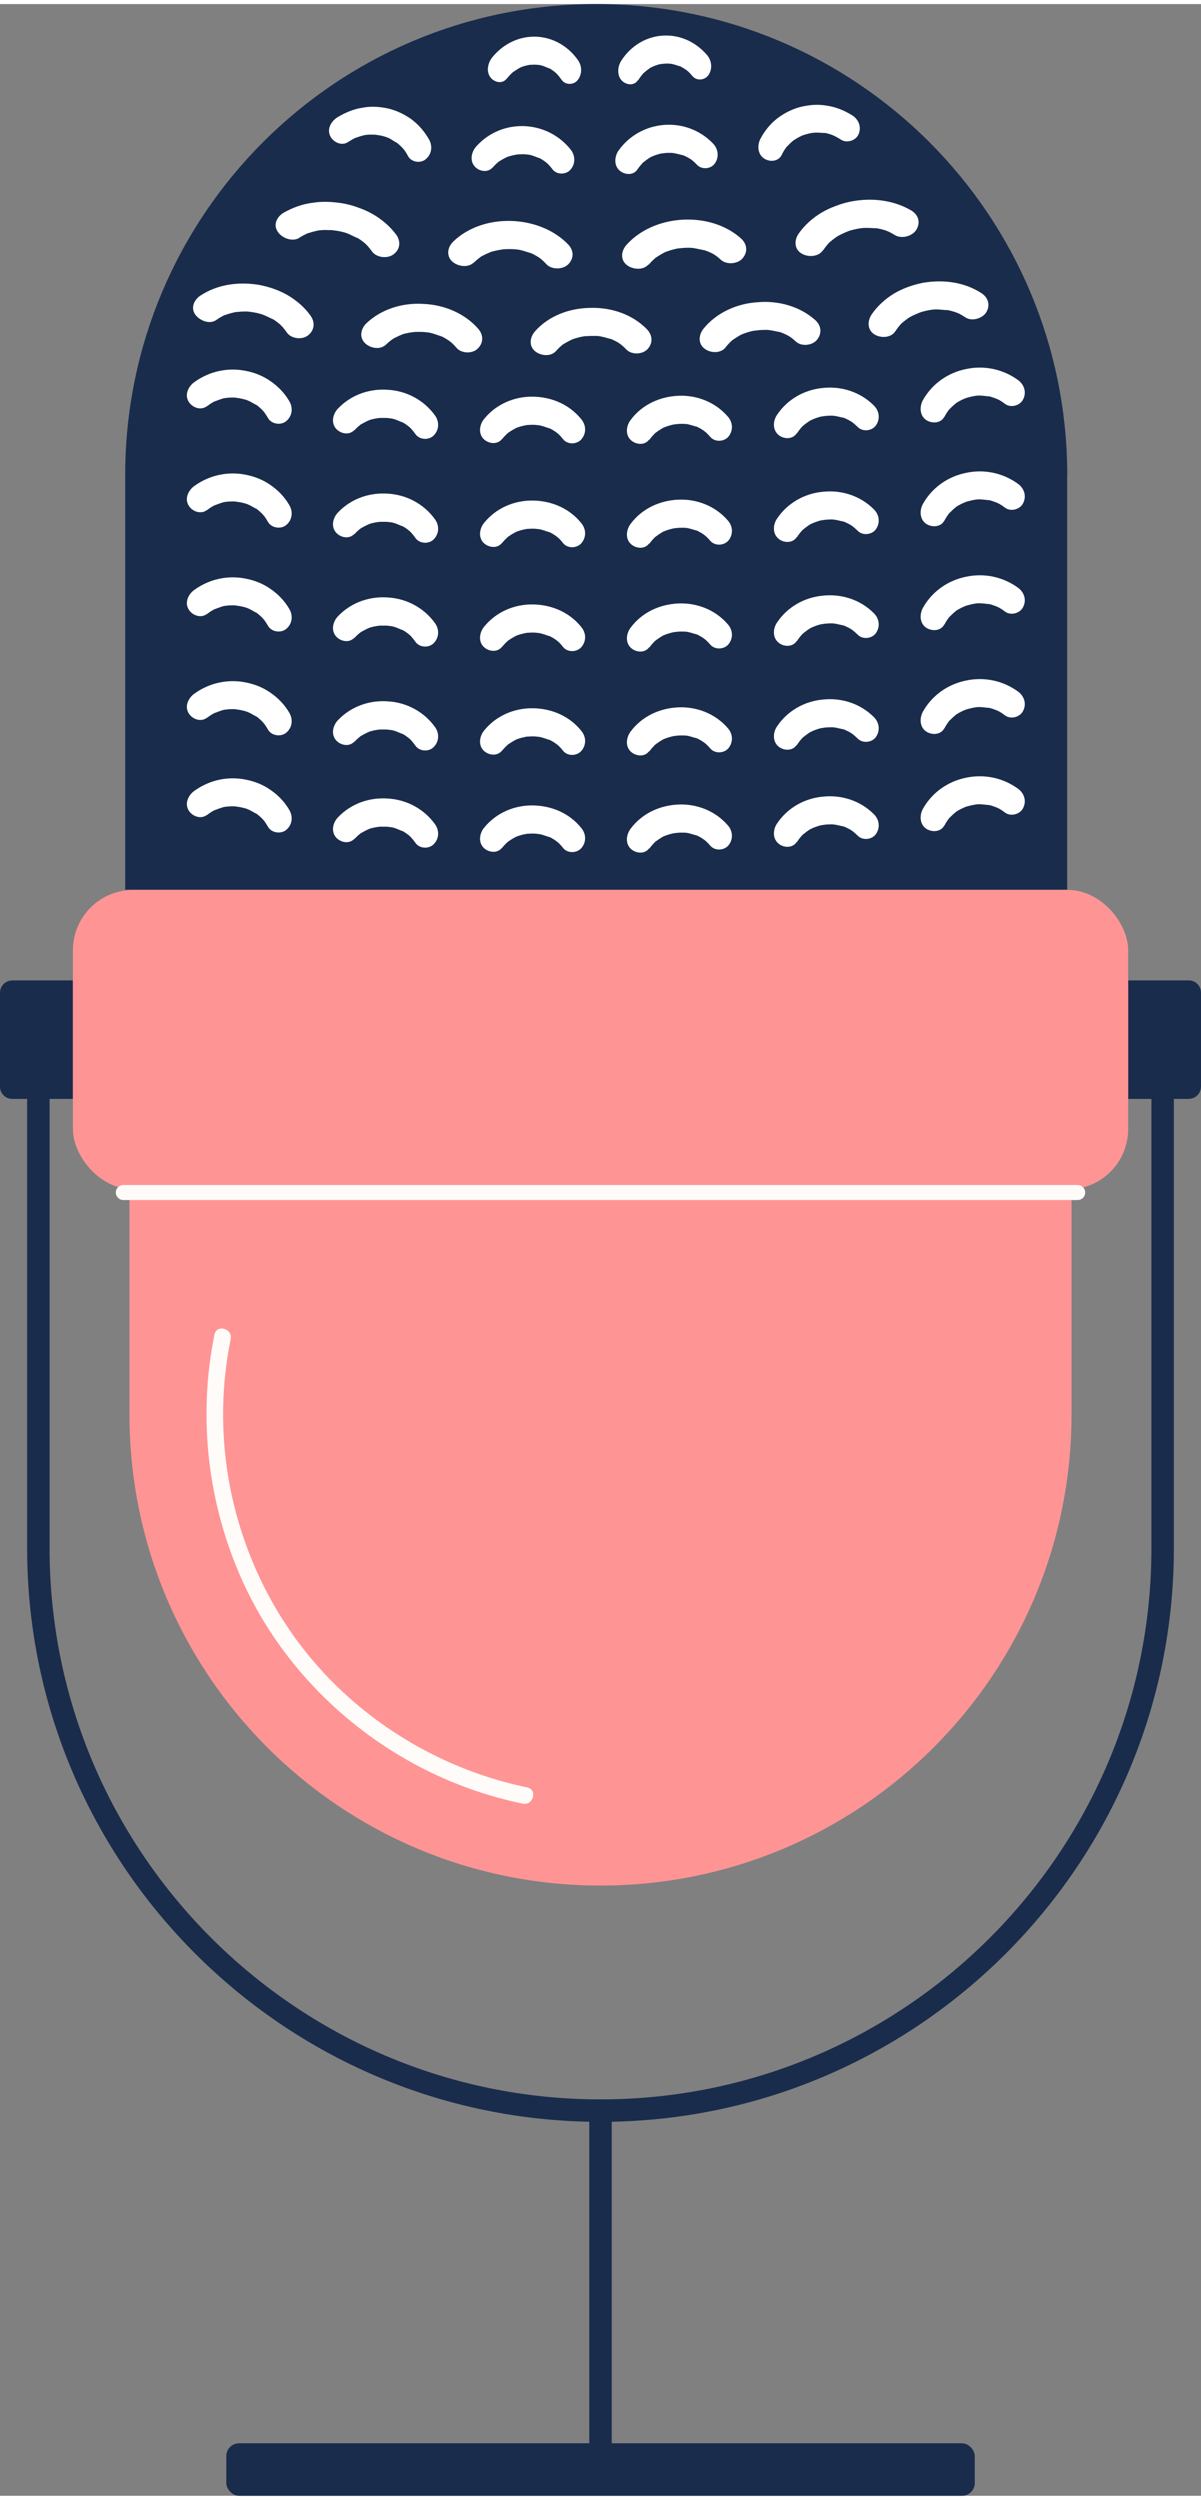 <?xml version="1.0" encoding="UTF-8"?><svg xmlns="http://www.w3.org/2000/svg" id="Layer_168de4061a731e" data-name="Layer 1" viewBox="0 0 148.7 308.45" aria-hidden="true" width="148px" height="308px">
  <rect x="0" y="0" width="148.7" height="308.45" fill="#808080" stroke="none"/>
  <defs><linearGradient class="cerosgradient" data-cerosgradient="true" id="CerosGradient_id9ed0a1a90" gradientUnits="userSpaceOnUse" x1="50%" y1="100%" x2="50%" y2="0%"><stop offset="0%" stop-color="#d1d1d1"/><stop offset="100%" stop-color="#d1d1d1"/></linearGradient><linearGradient/>
    <style>
      .cls-1-68de4061a731e{
        fill: #1a2c4c;
      }

      .cls-2-68de4061a731e{
        fill: #fffbf9;
      }

      .cls-3-68de4061a731e{
        fill: #fff;
      }

      .cls-4-68de4061a731e{
        fill: #ff9495;
      }
    </style>
  </defs>
  <rect class="cls-1-68de4061a731e" x="28.02" y="301.95" width="92.67" height="6.5" rx="1.58" ry="1.58"/>
  <path class="cls-1-68de4061a731e" d="M1.51,120.86h7.51v14.67H1.51c-.84,0-1.51-.68-1.51-1.51v-11.64c0-.84.68-1.51,1.51-1.51Z"/>
  <path class="cls-1-68de4061a731e" d="M141.18,120.86h7.51v14.67h-7.51c-.84,0-1.51-.68-1.51-1.51v-11.64c0-.84.68-1.51,1.51-1.51Z" transform="translate(288.37 256.39) rotate(180)"/>
  <path class="cls-1-68de4061a731e" d="M132.13,58.32v51.31H15.5v-51.31C15.5,26.11,41.6,0,73.82,0c16.1,0,30.69,6.53,41.24,17.08,10.55,10.55,17.08,25.14,17.08,41.24Z"/>
  <path class="cls-4-68de4061a731e" d="M132.67,147.12v27.47c0,32.2-26.11,58.32-58.32,58.32s-58.32-26.11-58.32-58.32v-27.47h116.63Z"/>
  <path class="cls-1-68de4061a731e" d="M74.35,262.16c-39.14,0-70.99-31.85-70.99-70.99v-57.18c0-.77.62-1.39,1.39-1.39s1.39.62,1.39,1.39v57.18c0,37.61,30.6,68.21,68.21,68.21s68.21-30.6,68.21-68.21v-56.92c0-.77.62-1.39,1.39-1.39s1.39.62,1.39,1.39v56.92c0,39.14-31.85,70.99-70.99,70.99Z"/>
  <rect class="cls-4-68de4061a731e" x="9.03" y="109.66" width="130.65" height="37.07" rx="7.46" ry="7.46"/>
  <path class="cls-2-68de4061a731e" d="M133.43,148.05H15.27c-.51,0-.93-.41-.93-.93s.41-.93.93-.93h118.16c.51,0,.93.41.93.93s-.41.93-.93.93Z"/>
  <path class="cls-1-68de4061a731e" d="M74.35,305.2c-.77,0-1.39-.2-1.39-.44v-44.94c0-.24.62-.44,1.39-.44s1.39.2,1.39.44v44.94c0,.24-.62.44-1.39.44Z"/>
  <g>
    <g>
      <path class="cls-3-68de4061a731e" d="M25.61,100.4c.19-.15.39-.28.59-.41l.28-.16c.26-.16-.17.05.01-.01.42-.15.82-.32,1.25-.43-.21.05-.17.03.01,0l.31-.04c.23-.03.46-.04.68-.04h.31c.31,0-.19-.03,0,0,.22.04.45.06.68.1.2.05.41.09.6.14.01,0,.4.11.15.04-.24-.06.1.04.15.06.41.16.76.41,1.16.6.17.08-.23-.19.01,0l.29.24c.16.14.31.28.46.44.06.06.28.38.06.06l.16.21c.15.21.29.44.42.66.44.76,1.62.92,2.27.35.73-.63.84-1.61.37-2.43-.6-1.04-1.41-1.86-2.34-2.5-.92-.65-1.97-1.06-3.05-1.27-2.16-.44-4.47,0-6.41,1.41-.7.52-1.18,1.5-.7,2.35.42.76,1.51,1.19,2.27.62Z"/>
      <path class="cls-3-68de4061a731e" d="M43.86,103.38c.16-.17.33-.34.51-.5l.25-.2c.24-.2-.15.08.01-.02.39-.22.76-.42,1.17-.59-.19.08-.17.05.01,0l.3-.08c.22-.05.44-.1.67-.13l.31-.03c.31-.04-.2-.01,0,0,.23.01.45,0,.68,0,.21.01.41.03.62.06.01,0,.41.06.16.02-.24-.04.1.03.15.04.42.11.8.32,1.21.46.18.06-.24-.16.01,0l.31.2c.17.12.34.24.5.38.07.06.32.35.06.05l.17.19c.17.19.33.4.48.61.51.73,1.68.78,2.28.14.67-.7.68-1.69.14-2.45-1.39-1.94-3.57-3.05-5.81-3.18-2.23-.17-4.54.57-6.21,2.33-.6.63-.88,1.68-.27,2.44.53.65,1.63.91,2.28.23Z"/>
      <path class="cls-3-68de4061a731e" d="M62.14,104.48c.15-.19.31-.36.48-.53l.23-.22c.22-.22-.15.09.01-.02.37-.25.73-.48,1.12-.67-.19.09-.16.06.01,0l.29-.1c.22-.07.44-.13.66-.17l.3-.06c.31-.06-.2,0,0,0,.23,0,.45-.03.68-.03.21,0,.41.01.62.04.01,0,.41.04.16.01-.25-.03.1.02.15.03.43.09.82.26,1.24.38.18.05-.25-.14.01,0l.33.18c.18.11.35.22.52.35.07.05.34.32.07.05l.19.17c.18.18.35.37.51.58.55.69,1.71.66,2.27,0,.62-.73.59-1.72,0-2.45-1.5-1.89-3.75-2.79-6.01-2.82-2.25-.03-4.52.88-6.04,2.76-.56.68-.74,1.76-.09,2.45.57.6,1.68.79,2.28.06Z"/>
      <path class="cls-3-68de4061a731e" d="M80.4,104.54c.14-.19.29-.38.45-.55l.22-.23c.21-.23-.14.1.01-.02.36-.27.71-.51,1.09-.72-.18.1-.16.07.01,0l.29-.11c.21-.08.43-.14.65-.2l.3-.07c.3-.08-.2.01,0,0,.23-.02.45-.06.68-.07.21,0,.41-.01.62,0,.01,0,.41.02.16,0-.25-.01.1.02.15.02.43.07.83.23,1.25.33.18.05-.26-.13.01,0l.33.17c.18.1.36.21.53.33.07.05.35.31.07.04l.19.17c.19.17.37.36.54.56.58.67,1.74.6,2.27-.08.59-.76.51-1.75-.11-2.45-1.58-1.82-3.87-2.67-6.13-2.57-2.25.1-4.48,1.07-5.92,3.02-.52.71-.66,1.79.03,2.45.6.58,1.72.72,2.27-.04Z"/>
      <path class="cls-3-68de4061a731e" d="M98.66,103.75c.13-.2.27-.39.42-.58l.21-.24c.2-.24-.14.11,0-.02.34-.29.68-.55,1.05-.78-.18.11-.16.08.01,0l.28-.13c.21-.09.42-.17.64-.24l.3-.09c.3-.09-.2.02,0,0,.23-.03.45-.08.67-.1.21-.02.41-.02.62-.03.01,0,.41,0,.16,0-.25,0,.1,0,.16.01.44.04.84.18,1.27.25.19.03-.27-.12.01,0l.34.15c.19.09.37.18.55.29.07.04.37.29.07.04l.2.15c.2.16.39.34.58.52.62.63,1.79.49,2.27-.23.54-.81.39-1.78-.28-2.44-1.7-1.7-4.03-2.4-6.26-2.17-2.24.19-4.4,1.34-5.73,3.34-.49.73-.57,1.81.16,2.45.63.56,1.76.62,2.27-.16Z"/>
      <path class="cls-3-68de4061a731e" d="M116.91,101.72c.11-.21.24-.42.37-.62l.19-.26c.18-.26-.13.12,0-.02.32-.32.63-.61.98-.89-.17.13-.15.09.01,0l.27-.16c.2-.11.4-.21.61-.3l.29-.12c.29-.12-.19.04,0,0l.66-.17c.2-.04.41-.08.61-.11.01,0,.41-.05.16-.02-.25.03.1,0,.16,0,.44,0,.86.08,1.3.11.19.01-.28-.09.01,0l.36.11c.2.07.4.14.59.22.08.03.41.23.08.03l.22.12c.22.13.44.28.65.44.71.54,1.88.23,2.26-.58.43-.88.11-1.82-.65-2.37-1.93-1.4-4.26-1.82-6.42-1.36-2.17.43-4.18,1.76-5.35,3.85-.42.77-.42,1.86.36,2.43.68.49,1.82.48,2.27-.34Z"/>
    </g>
    <g>
      <path class="cls-3-68de4061a731e" d="M25.61,88.37c.19-.15.39-.28.59-.41l.28-.16c.26-.16-.17.05.01-.01.42-.15.82-.32,1.25-.43-.21.05-.17.03.01,0l.31-.04c.23-.03.46-.04.68-.04h.31c.31,0-.19-.03,0,0,.22.04.45.06.68.1.2.05.41.09.6.14.01,0,.4.11.15.04-.24-.06.1.04.15.06.41.16.76.41,1.16.6.17.09-.23-.19.01,0l.29.24c.16.14.31.28.46.44.06.06.28.38.06.06l.16.21c.15.21.29.44.42.66.44.76,1.62.92,2.27.35.73-.63.84-1.61.37-2.43-.6-1.04-1.41-1.86-2.34-2.5-.92-.65-1.97-1.06-3.05-1.27-2.16-.44-4.47,0-6.41,1.41-.7.52-1.18,1.5-.7,2.35.42.76,1.51,1.19,2.27.62Z"/>
      <path class="cls-3-68de4061a731e" d="M43.86,91.35c.16-.17.33-.34.51-.5l.25-.2c.24-.2-.15.08.01-.02.39-.22.76-.42,1.17-.59-.19.08-.17.05.01,0l.3-.08c.22-.05.44-.1.67-.13l.31-.03c.31-.04-.2-.01,0,0,.23.01.45,0,.68,0,.21.01.41.03.62.06.01,0,.41.06.16.02-.24-.04.1.03.15.04.42.11.8.32,1.21.46.18.06-.24-.16.01,0l.31.2c.17.12.34.25.5.38.07.06.32.35.06.05l.17.19c.17.19.33.4.48.61.51.73,1.68.78,2.28.14.67-.7.68-1.69.14-2.45-1.39-1.94-3.57-3.05-5.81-3.18-2.23-.17-4.54.57-6.21,2.33-.6.63-.88,1.68-.27,2.44.53.65,1.63.91,2.28.23Z"/>
      <path class="cls-3-68de4061a731e" d="M62.14,92.45c.15-.19.31-.36.48-.53l.23-.22c.22-.22-.15.09.01-.02.37-.25.73-.48,1.12-.67-.19.09-.16.06.01,0l.29-.1c.22-.07.44-.13.66-.17l.3-.06c.31-.06-.2,0,0,0,.23,0,.45-.03.68-.03.21,0,.41.01.62.04.01,0,.41.04.16.01-.25-.03.1.02.15.03.43.09.82.26,1.24.38.18.05-.25-.14.01,0l.33.18c.18.11.35.22.52.35.07.05.34.32.07.05l.19.17c.18.18.35.37.51.58.55.69,1.71.66,2.27,0,.62-.73.59-1.72,0-2.45-1.5-1.89-3.75-2.79-6.01-2.82-2.25-.03-4.52.88-6.04,2.76-.56.68-.74,1.76-.09,2.45.57.6,1.68.79,2.28.06Z"/>
      <path class="cls-3-68de4061a731e" d="M80.4,92.51c.14-.19.29-.38.45-.55l.22-.23c.21-.23-.14.1.01-.02.36-.27.71-.51,1.09-.72-.18.1-.16.07.01,0l.29-.11c.21-.08.43-.14.65-.2l.3-.07c.3-.08-.2.01,0,0,.23-.02.45-.06.68-.07.21,0,.41-.01.62,0,.01,0,.41.02.16,0-.25-.01.1.02.15.02.43.07.83.23,1.25.33.18.05-.26-.13.01,0l.33.17c.18.1.36.21.53.33.07.05.35.31.07.04l.19.17c.19.17.37.36.54.56.58.67,1.74.6,2.27-.08.59-.76.51-1.75-.11-2.45-1.58-1.82-3.87-2.67-6.13-2.57-2.25.1-4.48,1.07-5.92,3.02-.52.71-.66,1.79.03,2.45.6.58,1.72.72,2.27-.04Z"/>
      <path class="cls-3-68de4061a731e" d="M98.66,91.73c.13-.2.27-.39.42-.58l.21-.24c.2-.24-.14.11,0-.02.34-.29.68-.55,1.05-.78-.18.11-.16.08.01,0l.28-.13c.21-.09.42-.17.64-.24l.3-.09c.3-.09-.2.02,0,0,.23-.03.45-.08.67-.1.21-.02.41-.02.62-.03.01,0,.41,0,.16,0-.25,0,.1,0,.16.01.44.04.84.18,1.27.25.19.03-.27-.12.01,0l.34.15c.19.09.37.18.55.29.07.04.37.29.07.04l.2.15c.2.16.39.34.58.52.62.63,1.79.49,2.27-.23.54-.81.39-1.78-.28-2.44-1.7-1.7-4.03-2.4-6.26-2.17-2.24.19-4.4,1.34-5.73,3.34-.49.73-.57,1.81.16,2.45.63.56,1.76.62,2.27-.16Z"/>
      <path class="cls-3-68de4061a731e" d="M116.91,89.69c.11-.21.24-.42.37-.62l.19-.26c.18-.26-.13.12,0-.02.32-.32.63-.61.98-.89-.17.13-.15.09.01,0l.27-.16c.2-.11.4-.21.61-.3l.29-.12c.29-.12-.19.04,0,0l.66-.17c.2-.05.41-.08.61-.11.01,0,.41-.05.16-.02-.25.03.1,0,.16,0,.44,0,.86.08,1.3.11.19.01-.28-.09.01,0l.36.11c.2.07.4.14.59.22.08.03.41.23.08.03l.22.12c.22.13.44.28.65.44.71.54,1.88.23,2.26-.58.43-.88.11-1.82-.65-2.37-1.93-1.4-4.26-1.82-6.42-1.36-2.17.43-4.18,1.76-5.35,3.85-.42.77-.42,1.86.36,2.43.68.49,1.82.48,2.27-.34Z"/>
    </g>
    <g>
      <path class="cls-3-68de4061a731e" d="M25.61,75.52c.19-.15.39-.28.59-.41l.28-.16c.26-.16-.17.05.01-.01.42-.15.82-.32,1.25-.43-.21.05-.17.03.01,0l.31-.04c.23-.03.46-.04.68-.04h.31c.31,0-.19-.03,0,0,.22.04.45.06.68.1.2.04.41.09.6.14.01,0,.4.11.15.04-.24-.06.1.04.15.06.41.16.76.41,1.16.6.17.09-.23-.19.01,0l.29.24c.16.14.31.28.46.44.06.06.28.38.06.06l.16.21c.15.21.29.44.42.66.44.76,1.62.92,2.27.35.73-.63.84-1.61.37-2.43-.6-1.04-1.41-1.86-2.34-2.5-.92-.65-1.97-1.06-3.05-1.27-2.16-.44-4.47,0-6.41,1.41-.7.52-1.18,1.5-.7,2.35.42.76,1.51,1.19,2.27.62Z"/>
      <path class="cls-3-68de4061a731e" d="M43.86,78.49c.16-.17.33-.34.51-.5l.25-.2c.24-.2-.15.08.01-.02.39-.22.76-.42,1.17-.59-.19.08-.17.05.01,0l.3-.08c.22-.05.44-.1.67-.13l.31-.03c.31-.04-.2-.01,0,0,.23.01.45,0,.68,0,.21.01.41.03.62.06.01,0,.41.06.16.02-.24-.04.1.03.15.04.42.11.8.32,1.21.46.18.07-.24-.16.01,0l.31.2c.17.12.34.24.5.38.07.06.32.35.06.05l.17.19c.17.19.33.4.48.61.51.73,1.68.78,2.28.14.67-.7.68-1.69.14-2.45-1.39-1.94-3.57-3.05-5.81-3.18-2.23-.17-4.54.57-6.21,2.33-.6.63-.88,1.68-.27,2.44.53.65,1.63.91,2.28.23Z"/>
      <path class="cls-3-68de4061a731e" d="M62.14,79.6c.15-.19.31-.36.48-.53l.23-.22c.22-.22-.15.09.01-.02.37-.25.73-.48,1.12-.67-.19.09-.16.06.01,0l.29-.1c.22-.07.44-.13.66-.17l.3-.06c.31-.06-.2,0,0,0,.23,0,.45-.03.68-.03.21,0,.41.01.62.04.01,0,.41.04.16.01-.25-.03.1.02.15.03.43.09.82.26,1.24.38.18.05-.25-.14.01,0l.33.18c.18.11.35.22.52.35.07.05.34.32.07.05l.19.17c.18.18.35.37.51.58.55.69,1.71.66,2.27,0,.62-.73.59-1.72,0-2.45-1.5-1.89-3.75-2.79-6.01-2.82-2.25-.03-4.52.88-6.04,2.76-.56.68-.74,1.76-.09,2.45.57.6,1.68.79,2.28.06Z"/>
      <path class="cls-3-68de4061a731e" d="M80.4,79.65c.14-.19.29-.38.45-.55l.22-.23c.21-.23-.14.1.01-.02.36-.27.71-.51,1.09-.72-.18.1-.16.07.01,0l.29-.11c.21-.08.43-.14.65-.2l.3-.07c.3-.08-.2.01,0,0,.23-.02.45-.06.68-.07.21,0,.41-.01.62,0,.01,0,.41.02.16,0-.25-.01.1.02.15.02.43.07.83.23,1.25.33.18.05-.26-.13.01,0l.33.17c.18.1.36.21.53.33.07.05.35.31.07.04l.19.17c.19.17.37.36.54.56.58.67,1.74.6,2.27-.08.59-.76.51-1.75-.11-2.45-1.58-1.82-3.87-2.67-6.13-2.57-2.25.1-4.48,1.07-5.92,3.02-.52.71-.66,1.79.03,2.45.6.58,1.72.72,2.27-.04Z"/>
      <path class="cls-3-68de4061a731e" d="M98.66,78.87c.13-.2.27-.39.42-.58l.21-.24c.2-.24-.14.11,0-.02.34-.29.68-.55,1.05-.78-.18.11-.16.08.01,0l.28-.13c.21-.09.42-.17.64-.24l.3-.09c.3-.09-.2.02,0,0,.23-.03.45-.08.67-.1.21-.02.41-.02.62-.03.01,0,.41,0,.16,0-.25,0,.1,0,.16.01.44.04.84.18,1.27.25.19.03-.27-.12.01,0l.34.15c.19.09.37.18.55.29.07.04.37.29.07.04l.2.15c.2.16.39.34.58.52.62.63,1.79.49,2.27-.23.54-.81.39-1.78-.28-2.44-1.7-1.7-4.03-2.4-6.26-2.17-2.24.19-4.4,1.34-5.73,3.34-.49.73-.57,1.81.16,2.45.63.56,1.76.62,2.27-.16Z"/>
      <path class="cls-3-68de4061a731e" d="M116.91,76.84c.11-.21.24-.42.37-.62l.19-.26c.18-.26-.13.12,0-.02.32-.32.63-.61.98-.89-.17.13-.15.09.01,0l.27-.16c.2-.11.4-.21.61-.3l.29-.12c.29-.12-.19.04,0,0l.66-.17c.2-.05.41-.08.61-.11.01,0,.41-.05.16-.02-.25.03.1,0,.16,0,.44,0,.86.08,1.3.11.19.01-.28-.09.01,0l.36.11c.2.07.4.14.59.22.08.03.41.23.08.03l.22.12c.22.13.44.28.65.44.71.54,1.88.23,2.26-.58.43-.88.11-1.82-.65-2.37-1.93-1.4-4.26-1.82-6.42-1.36-2.17.43-4.18,1.76-5.35,3.85-.42.77-.42,1.86.36,2.43.68.49,1.82.48,2.27-.34Z"/>
    </g>
    <g>
      <path class="cls-3-68de4061a731e" d="M25.61,62.66c.19-.15.39-.28.59-.41l.28-.16c.26-.16-.17.05.01-.01.42-.15.82-.32,1.25-.43-.21.05-.17.03.01,0l.31-.04c.23-.03.46-.04.68-.04h.31c.31,0-.19-.03,0,0,.22.04.45.06.68.1.2.04.41.09.6.14.01,0,.4.11.15.04-.24-.06.1.04.15.06.41.16.76.41,1.16.6.17.09-.23-.19.01,0l.29.24c.16.14.31.28.46.44.06.06.28.38.06.06l.16.21c.15.21.29.44.42.66.44.76,1.62.92,2.27.35.73-.63.84-1.61.37-2.43-.6-1.04-1.41-1.86-2.34-2.5-.92-.65-1.97-1.06-3.05-1.27-2.16-.44-4.47,0-6.41,1.41-.7.52-1.18,1.5-.7,2.35.42.76,1.51,1.19,2.27.62Z"/>
      <path class="cls-3-68de4061a731e" d="M43.86,65.64c.16-.17.33-.34.51-.5l.25-.2c.24-.2-.15.08.01-.02.39-.22.76-.42,1.17-.59-.19.08-.17.05.01,0l.3-.08c.22-.05.44-.1.67-.13l.31-.03c.31-.04-.2-.01,0,0,.23.01.45,0,.68,0,.21.01.41.03.62.06.01,0,.41.06.16.02-.24-.04.1.03.15.04.42.11.8.32,1.21.46.18.07-.24-.16.01,0l.31.2c.17.12.34.24.5.38.07.06.32.35.06.05l.17.19c.17.19.33.4.48.61.51.72,1.68.78,2.28.14.67-.7.68-1.69.14-2.45-1.39-1.94-3.57-3.05-5.81-3.18-2.23-.17-4.54.57-6.21,2.33-.6.63-.88,1.68-.27,2.44.53.65,1.63.91,2.28.23Z"/>
      <path class="cls-3-68de4061a731e" d="M62.14,66.74c.15-.19.31-.36.48-.53l.23-.22c.22-.22-.15.09.01-.02.37-.25.73-.48,1.12-.67-.19.09-.16.06.01,0l.29-.1c.22-.07.44-.13.66-.17l.3-.06c.31-.06-.2,0,0,0,.23,0,.45-.03.68-.03.21,0,.41.01.62.04.01,0,.41.04.16.01-.25-.03.1.02.15.03.43.09.82.26,1.24.38.18.05-.25-.14.01,0l.33.18c.18.11.35.22.52.35.07.05.34.32.07.05l.19.17c.18.18.35.37.51.58.55.69,1.71.66,2.27,0,.62-.73.59-1.72,0-2.45-1.5-1.89-3.75-2.79-6.01-2.82-2.25-.03-4.52.88-6.04,2.76-.56.68-.74,1.76-.09,2.45.57.6,1.68.79,2.28.06Z"/>
      <path class="cls-3-68de4061a731e" d="M80.4,66.8c.14-.19.29-.38.45-.55l.22-.23c.21-.23-.14.1.01-.02.36-.27.71-.51,1.09-.72-.18.1-.16.07.01,0l.29-.11c.21-.08.43-.14.65-.2l.3-.07c.3-.08-.2.01,0,0,.23-.02.45-.06.68-.07.21,0,.41-.01.62,0,.01,0,.41.02.16,0-.25-.01.1.02.15.02.43.07.83.23,1.25.33.18.05-.26-.13.01,0l.33.17c.18.1.36.21.53.33.07.05.35.31.07.04l.19.17c.19.17.37.36.54.56.58.67,1.74.6,2.27-.08.59-.76.51-1.75-.11-2.45-1.58-1.82-3.87-2.67-6.13-2.57-2.25.1-4.48,1.07-5.92,3.02-.52.71-.66,1.79.03,2.45.6.58,1.72.72,2.27-.04Z"/>
      <path class="cls-3-68de4061a731e" d="M98.66,66.01c.13-.2.27-.39.42-.58l.21-.24c.2-.24-.14.11,0-.02.34-.29.68-.55,1.05-.78-.18.11-.16.08.01,0l.28-.13c.21-.09.42-.17.64-.24l.3-.09c.3-.09-.2.02,0,0,.23-.03.45-.08.67-.1.21-.02.41-.02.62-.03.01,0,.41,0,.16,0-.25,0,.1,0,.16.01.44.04.84.18,1.27.25.19.03-.27-.12.01,0l.34.15c.19.09.37.18.55.29.07.04.37.29.07.04l.2.15c.2.16.39.34.58.52.62.63,1.79.49,2.27-.23.54-.81.39-1.78-.28-2.44-1.7-1.7-4.03-2.4-6.26-2.17-2.24.19-4.4,1.34-5.73,3.34-.49.73-.57,1.81.16,2.45.63.56,1.76.62,2.27-.16Z"/>
      <path class="cls-3-68de4061a731e" d="M116.91,63.98c.11-.21.24-.42.37-.62l.19-.26c.18-.26-.13.12,0-.02.32-.32.63-.61.98-.89-.17.13-.15.09.01,0l.27-.16c.2-.11.4-.21.61-.3l.29-.12c.29-.12-.19.04,0,0l.66-.17c.2-.05.41-.08.61-.11.01,0,.41-.05.16-.02-.25.03.1,0,.16,0,.44,0,.86.08,1.3.11.19.01-.28-.09.01,0l.36.11c.2.07.4.14.59.22.08.03.41.23.08.03l.22.12c.22.13.44.28.65.44.71.54,1.88.23,2.26-.58.43-.88.11-1.82-.65-2.37-1.93-1.4-4.26-1.82-6.42-1.36-2.17.43-4.18,1.76-5.35,3.85-.42.77-.42,1.86.36,2.43.68.49,1.82.48,2.27-.34Z"/>
    </g>
    <g>
      <path class="cls-3-68de4061a731e" d="M25.61,49.8c.19-.15.39-.28.59-.41l.28-.16c.26-.16-.17.05.01-.01.42-.15.82-.32,1.25-.43-.21.05-.17.03.01,0l.31-.04c.23-.03.46-.04.68-.04h.31c.31,0-.19-.03,0,0,.22.04.45.06.68.1.2.05.41.09.6.14.01,0,.4.11.15.04-.24-.06.1.04.15.06.41.16.76.41,1.16.6.17.09-.23-.19.01,0l.29.24c.16.14.31.28.46.44.06.06.28.38.06.06l.16.21c.15.21.29.44.42.66.44.76,1.62.92,2.27.35.73-.63.84-1.61.37-2.43-.6-1.04-1.41-1.86-2.34-2.5-.92-.65-1.97-1.06-3.05-1.27-2.16-.44-4.47,0-6.41,1.41-.7.52-1.18,1.5-.7,2.35.42.76,1.51,1.19,2.27.62Z"/>
      <path class="cls-3-68de4061a731e" d="M43.86,52.78c.16-.17.33-.34.51-.5l.25-.2c.24-.2-.15.08.01-.02.39-.22.76-.42,1.17-.59-.19.08-.17.05.01,0l.3-.08c.22-.05.44-.1.67-.13l.31-.03c.31-.04-.2-.01,0,0,.23.01.45,0,.68,0,.21.01.41.03.62.06.01,0,.41.06.16.02-.24-.04.1.03.15.04.42.11.8.32,1.21.46.18.07-.24-.16.01,0l.31.2c.17.12.34.25.5.38.07.06.32.35.06.05l.17.19c.17.19.33.4.48.61.51.72,1.68.78,2.28.14.67-.7.68-1.69.14-2.45-1.39-1.94-3.57-3.05-5.81-3.18-2.23-.17-4.54.57-6.21,2.33-.6.63-.88,1.68-.27,2.44.53.65,1.63.91,2.28.23Z"/>
      <path class="cls-3-68de4061a731e" d="M62.14,53.88c.15-.19.31-.36.48-.53l.23-.22c.22-.22-.15.09.01-.02.37-.25.73-.48,1.12-.67-.19.09-.16.06.01,0l.29-.1c.22-.07.44-.13.66-.17l.3-.06c.31-.06-.2,0,0,0,.23,0,.45-.03.68-.03.21,0,.41.01.62.04.01,0,.41.04.16.01-.25-.03.1.02.15.03.43.09.82.26,1.24.38.18.05-.25-.14.01,0l.33.18c.18.11.35.22.52.35.07.05.34.32.07.05l.19.17c.18.18.35.37.51.58.55.69,1.71.66,2.27,0,.62-.73.59-1.72,0-2.45-1.5-1.89-3.75-2.79-6.01-2.82-2.25-.03-4.52.88-6.04,2.76-.56.68-.74,1.76-.09,2.45.57.6,1.68.79,2.28.06Z"/>
      <path class="cls-3-68de4061a731e" d="M80.4,53.94c.14-.19.29-.38.45-.55l.22-.23c.21-.23-.14.1.01-.02.36-.27.71-.51,1.09-.72-.18.1-.16.07.01,0l.29-.11c.21-.08.43-.14.65-.2l.3-.07c.3-.08-.2.01,0,0,.23-.02.45-.06.68-.07.21,0,.41-.01.62,0,.01,0,.41.02.16,0-.25-.01.1.02.15.02.43.07.83.23,1.25.33.18.05-.26-.13.01,0l.33.17c.18.1.36.21.53.33.07.05.35.31.07.04l.19.17c.19.17.37.36.54.56.58.67,1.74.6,2.27-.08.59-.76.51-1.75-.11-2.45-1.58-1.82-3.87-2.67-6.13-2.57-2.25.1-4.48,1.07-5.92,3.02-.52.71-.66,1.79.03,2.45.6.58,1.72.72,2.27-.04Z"/>
      <path class="cls-3-68de4061a731e" d="M98.66,53.16c.13-.2.27-.39.42-.58l.21-.24c.2-.24-.14.11,0-.02.34-.29.68-.55,1.05-.78-.18.11-.16.08.01,0l.28-.13c.21-.09.42-.17.64-.24l.3-.09c.3-.09-.2.02,0,0,.23-.03.45-.08.67-.1.21-.02.41-.02.62-.03.01,0,.41,0,.16,0-.25,0,.1,0,.16.01.44.04.84.18,1.27.25.19.03-.27-.12.01,0l.34.15c.19.09.37.18.55.29.07.04.37.29.07.04l.2.15c.2.16.39.34.58.52.62.63,1.79.49,2.27-.23.54-.81.39-1.78-.28-2.44-1.7-1.7-4.03-2.4-6.26-2.17-2.24.19-4.4,1.34-5.73,3.34-.49.73-.57,1.81.16,2.45.63.56,1.76.62,2.27-.16Z"/>
      <path class="cls-3-68de4061a731e" d="M116.91,51.13c.11-.21.24-.42.37-.62l.19-.26c.18-.26-.13.12,0-.02.32-.32.63-.61.98-.89-.17.13-.15.09.01,0l.27-.16c.2-.11.4-.21.61-.3l.29-.12c.29-.12-.19.04,0,0l.66-.17c.2-.05.41-.08.61-.11.01,0,.41-.05.16-.02-.25.03.1,0,.16,0,.44,0,.86.08,1.3.11.19.01-.28-.09.01,0l.36.11c.2.07.4.14.59.22.08.03.41.23.08.03l.22.12c.22.13.44.28.65.44.71.54,1.88.23,2.26-.58.43-.88.11-1.82-.65-2.37-1.93-1.4-4.26-1.82-6.42-1.36-2.17.43-4.18,1.76-5.35,3.85-.42.77-.42,1.86.36,2.43.68.49,1.82.48,2.27-.34Z"/>
    </g>
    <g>
      <path class="cls-3-68de4061a731e" d="M26.77,39.11c.21-.15.43-.28.65-.41l.31-.16c.29-.16-.19.05.02-.01.47-.16.92-.3,1.41-.4-.23.05-.2.02.02,0l.35-.03c.26-.03.52-.04.78-.04h.36c.36,0-.23-.03,0,0,.26.04.52.06.78.11.23.04.47.09.7.16.01,0,.46.12.18.04-.28-.07.11.04.17.06.47.18.89.41,1.35.61.2.08-.27-.19.01,0l.34.24c.19.14.37.28.54.44.07.06.34.38.07.06l.19.21c.18.21.35.43.51.66.53.79,1.89.94,2.62.37.82-.63.9-1.62.33-2.43-.73-1.03-1.7-1.87-2.79-2.52-1.09-.64-2.32-1.06-3.56-1.3-2.51-.42-5.12-.1-7.27,1.3-.78.51-1.27,1.49-.67,2.36.52.74,1.78,1.27,2.61.68Z"/>
      <path class="cls-3-68de4061a731e" d="M47.79,42.16c.18-.18.37-.35.57-.5l.28-.2c.26-.2-.17.08.01-.02.44-.23.86-.43,1.32-.61-.22.08-.19.05.02,0l.34-.08c.25-.06.51-.1.76-.13l.35-.04c.36-.04-.23-.01,0,0h.78c.24.01.47.03.71.06.01,0,.47.05.18.02-.28-.03.12.02.18.04.49.11.93.3,1.41.45.21.06-.29-.16.01,0l.37.2c.2.12.4.24.58.37.08.06.37.34.08.05l.21.18c.2.19.39.39.57.6.61.72,1.95.76,2.62.11.74-.71.73-1.7.08-2.45-1.66-1.91-4.21-2.99-6.79-3.09-2.58-.17-5.21.64-7.05,2.38-.67.64-.95,1.69-.22,2.44.63.66,1.9.92,2.62.22Z"/>
      <path class="cls-3-68de4061a731e" d="M68.83,42.96c.17-.19.34-.37.53-.54l.26-.22c.25-.22-.17.09.01-.02.42-.26.83-.49,1.28-.7-.21.1-.19.07.02,0l.33-.11c.25-.07.5-.14.75-.19l.35-.06c.35-.07-.23,0,0,0l.78-.04c.24,0,.47,0,.71,0,.01,0,.47.02.18,0-.28-.02.12.02.18.03.5.08.95.24,1.43.35.21.05-.3-.14.01,0l.38.17c.21.1.41.21.61.34.08.05.39.32.08.05l.22.17c.22.18.42.37.61.57.65.68,1.99.63,2.62-.04.7-.74.63-1.73-.06-2.45-1.77-1.84-4.39-2.73-6.98-2.66-2.59.02-5.18.97-6.88,2.89-.62.7-.81,1.78-.03,2.45.67.59,1.96.75,2.62,0Z"/>
      <path class="cls-3-68de4061a731e" d="M89.84,42.49c.16-.2.32-.39.5-.57l.25-.24c.23-.24-.16.1.01-.02.4-.28.8-.54,1.23-.77-.21.11-.18.08.02,0l.33-.13c.24-.09.49-.17.74-.23l.34-.08c.35-.09-.23.02,0,0,.26-.02.52-.07.78-.09.24-.01.47-.03.71-.03.01,0,.47,0,.18,0-.28,0,.12,0,.18.01.5.05.96.18,1.45.26.21.04-.3-.12.01,0l.39.15c.21.09.42.19.63.3.08.05.41.29.08.04l.23.16c.23.16.44.34.64.53.69.64,2.04.5,2.62-.23.65-.8.51-1.78-.23-2.44-1.89-1.68-4.55-2.43-7.13-2.2-2.58.16-5.1,1.3-6.7,3.28-.58.72-.71,1.81.11,2.45.71.57,2,.65,2.62-.13Z"/>
      <path class="cls-3-68de4061a731e" d="M110.85,40.51c.14-.21.29-.42.45-.62l.23-.26c.21-.26-.15.12,0-.02.37-.32.74-.62,1.16-.89-.2.13-.17.09.02,0l.31-.16c.23-.11.47-.21.71-.31l.33-.13c.34-.13-.22.05,0,0,.26-.06.51-.14.76-.19.23-.05.47-.08.71-.11.01,0,.47-.06.18-.02-.28.03.12,0,.18,0,.5,0,.99.08,1.48.09.22,0-.32-.08.01,0l.41.1c.23.06.45.13.67.21.09.03.45.23.09.03l.25.12c.25.13.49.28.72.43.79.54,2.13.15,2.6-.64.53-.9.21-1.84-.63-2.37-2.15-1.38-4.78-1.7-7.29-1.25-1.25.26-2.47.69-3.55,1.34-1.08.67-2.03,1.53-2.74,2.58-.51.77-.55,1.86.32,2.43.76.5,2.07.49,2.62-.36Z"/>
    </g>
    <g>
      <path class="cls-3-68de4061a731e" d="M37.03,28.94c.22-.14.44-.26.68-.38l.32-.16c.3-.16-.19.05.02-.01.49-.15.95-.29,1.46-.38-.24.04-.2.02.02,0l.36-.03c.27-.02.53-.02.8,0h.37c.37,0-.23-.03,0,0,.27.04.53.06.8.11.24.04.48.1.72.16.01,0,.47.12.18.05-.28-.07.12.04.17.06.49.18.91.45,1.39.63.21.08-.28-.19.01,0l.36.24c.19.14.38.28.56.44.07.06.35.38.07.06l.19.21c.19.21.36.43.53.66.55.8,1.95.96,2.7.37.83-.64.9-1.62.31-2.43-.76-1.02-1.75-1.87-2.87-2.52-.56-.32-1.15-.59-1.76-.8-.61-.23-1.23-.41-1.87-.53-1.29-.21-2.57-.3-3.84-.09-1.25.15-2.49.6-3.59,1.23-.8.47-1.34,1.44-.74,2.34.52.81,1.82,1.3,2.68.77Z"/>
      <path class="cls-3-68de4061a731e" d="M58.68,32c.18-.18.37-.35.58-.51l.28-.21c.27-.21-.18.08.01-.02.44-.23.87-.44,1.35-.62-.22.08-.19.05.02,0l.35-.09c.26-.06.52-.11.78-.15l.36-.05c.36-.06-.23,0,0,0,.27,0,.54-.03.8-.02.24,0,.49.02.73.04.01,0,.48.05.18.02-.29-.03.12.02.18.03.51.1.97.29,1.46.42.22.06-.3-.15.01,0l.38.19c.21.11.41.23.61.36.08.05.39.33.08.05l.22.18c.22.19.41.39.6.59.64.69,2.03.67,2.69.01.74-.73.7-1.72.01-2.45-3.54-3.69-10.49-3.97-14.22-.39-.68.64-.94,1.7-.19,2.45.66.64,1.98.87,2.7.17Z"/>
      <path class="cls-3-68de4061a731e" d="M80.32,32.26c.17-.19.34-.39.53-.56l.26-.24c.25-.23-.17.1.01-.02.42-.28.83-.53,1.28-.76-.22.11-.19.07.02,0l.34-.12c.25-.09.51-.16.76-.22l.35-.08c.36-.08-.23.02,0,0,.27-.02.53-.06.8-.08.24-.01.49-.02.73-.01.01,0,.48,0,.18,0-.29,0,.12.01.18.02.51.07.99.2,1.49.29.22.04-.31-.12.01,0l.4.15c.22.09.43.19.64.3.09.05.42.29.08.04l.23.16c.23.16.45.34.65.53.7.64,2.09.53,2.69-.2.68-.8.54-1.78-.21-2.45-3.84-3.44-10.81-3.01-14.2.83-.61.71-.77,1.79.05,2.45.71.57,2.04.71,2.69-.05Z"/>
      <path class="cls-3-68de4061a731e" d="M101.94,30.45c.14-.21.3-.42.46-.62l.23-.26c.22-.26-.16.12,0-.02.39-.32.76-.62,1.19-.89-.2.13-.18.09.02,0l.32-.16c.24-.12.48-.23.73-.33l.34-.13c.34-.13-.23.05,0,0,.26-.06.52-.14.78-.19.24-.05.48-.09.72-.12.01,0,.48-.06.18-.02-.29.03.12,0,.18,0,.52-.02,1.01.04,1.52.05.22,0-.33-.07.01,0l.42.09c.23.06.46.12.69.2.09.03.47.23.09.03l.26.12c.26.13.5.26.74.41.82.49,2.2.13,2.67-.73.52-.92.17-1.85-.7-2.35-2.22-1.29-4.9-1.58-7.46-1.08-.64.13-1.27.31-1.87.55-.61.22-1.2.5-1.76.83-1.11.67-2.08,1.54-2.82,2.59-.53.77-.58,1.86.32,2.43.77.51,2.13.48,2.69-.37Z"/>
    </g>
    <g>
      <path class="cls-3-68de4061a731e" d="M43.07,17.1c.2-.13.4-.26.61-.37l.29-.15c.27-.15-.17.05.02-.01.43-.15.83-.28,1.26-.37-.2.04-.17.02.01,0l.31-.03c.22-.01.45-.02.67,0h.3c.31.02-.19-.03,0,.01.22.04.44.06.66.11.2.04.39.1.58.16.01,0,.38.12.15.05-.23-.07.09.04.14.06.39.17.73.45,1.11.64.17.08-.22-.19,0,0l.28.24c.15.14.3.28.44.44.06.06.27.38.06.06l.15.2c.15.21.28.43.4.66.41.79,1.58.97,2.23.38.73-.63.83-1.62.38-2.42-.58-1.02-1.34-1.88-2.21-2.52-.88-.62-1.86-1.08-2.88-1.32-1.03-.21-2.07-.3-3.14-.09-1.04.15-2.12.58-3.12,1.19-.73.46-1.31,1.39-.9,2.28.35.79,1.42,1.31,2.2.79Z"/>
      <path class="cls-3-68de4061a731e" d="M60.98,20.26c.16-.18.32-.35.49-.51l.24-.21c.23-.21-.15.08.01-.02.37-.23.73-.44,1.13-.62-.19.08-.16.05.01,0l.29-.09c.21-.06.43-.1.65-.15l.3-.05c.3-.06-.19,0,0,0,.22,0,.44-.02.66-.02.2,0,.4.02.6.04.01,0,.4.05.15.02-.24-.03.1.02.15.03.42.1.79.29,1.2.42.18.06-.24-.15.01,0l.31.19c.17.11.34.23.5.36.07.05.32.33.06.05l.18.18c.18.18.34.39.5.59.53.69,1.68.67,2.23.01.62-.73.58-1.72.02-2.45-2.91-3.69-8.52-3.96-11.7-.41-.58.64-.84,1.7-.23,2.44.53.65,1.62.87,2.24.18Z"/>
      <path class="cls-3-68de4061a731e" d="M78.89,20.52c.13-.2.28-.39.43-.57l.21-.24c.2-.23-.14.1,0-.02.34-.28.68-.53,1.05-.76-.18.11-.15.07.01,0l.28-.12c.21-.09.42-.16.63-.22l.29-.08c.29-.08-.19.02,0,0,.22-.02.44-.06.66-.08.2-.01.4-.02.6-.01.01,0,.4,0,.15,0-.24,0,.1.01.15.02.42.06.82.19,1.24.28.18.04-.26-.12.01,0l.33.15c.18.09.36.19.54.3.07.05.36.29.07.04l.2.16c.2.16.38.34.56.53.6.63,1.75.53,2.23-.2.53-.8.39-1.78-.25-2.44-3.28-3.42-8.91-3-11.68.85-.5.71-.62,1.79.06,2.45.59.57,1.7.71,2.23-.05Z"/>
      <path class="cls-3-68de4061a731e" d="M96.78,18.67c.11-.21.22-.42.35-.62l.18-.26c.17-.26-.12.12,0-.02.3-.32.6-.62.93-.89-.16.13-.14.09.01,0l.26-.17c.19-.12.39-.23.59-.33l.28-.13c.28-.13-.19.05,0,0,.21-.06.42-.14.64-.19.2-.05.39-.09.59-.12.01,0,.4-.06.15-.02-.24.03.1,0,.15,0,.43-.03.85.04,1.28.04.19,0-.28-.07.01,0l.36.09c.2.05.4.12.59.2.08.03.42.22.08.03l.23.12c.23.12.45.25.67.39.74.48,1.89.1,2.2-.74.35-.91-.06-1.81-.85-2.3-.99-.61-2.07-1.03-3.11-1.17-1.08-.2-2.12-.1-3.16.13-1.03.25-2,.73-2.88,1.37-.87.66-1.62,1.54-2.17,2.58-.4.77-.39,1.86.39,2.42.67.5,1.8.46,2.23-.39Z"/>
    </g>
    <g>
      <path class="cls-3-68de4061a731e" d="M62.77,9.21c.14-.18.29-.35.45-.51l.22-.21c.2-.21-.14.09.01-.02.34-.24.67-.45,1.02-.64-.17.09-.15.06.01,0l.26-.1c.19-.06.39-.12.59-.16l.27-.05c.27-.06-.17,0,0,0,.2,0,.4-.02.6-.02.18,0,.36.02.55.04.01,0,.36.04.14.02-.22-.03.09.02.13.03.38.1.72.29,1.09.41.16.06-.22-.15,0,0l.29.19c.16.11.31.23.45.36.06.05.29.33.06.05l.16.18c.16.18.31.38.45.58.48.7,1.52.68,2.02.03.56-.73.53-1.72.02-2.45-2.64-3.73-7.74-3.9-10.63-.32-.52.66-.76,1.72-.21,2.45.48.63,1.47.87,2.03.15Z"/>
      <path class="cls-3-68de4061a731e" d="M79.02,9.42c.12-.19.25-.38.39-.56l.19-.23c.18-.23-.13.1,0-.02.31-.27.62-.52.95-.74-.16.1-.14.07.01,0l.25-.12c.19-.08.38-.16.57-.22l.26-.08c.27-.08-.17.01,0,0,.2-.02.4-.06.6-.07.18-.01.36-.02.55-.01.01,0,.36.01.14,0-.22,0,.09.01.14.02.38.06.74.21,1.12.31.17.04-.23-.13.01,0l.3.16c.17.09.33.2.49.31.07.05.32.3.06.04l.18.16c.18.17.34.35.5.54.54.65,1.58.53,2.02-.17.49-.78.36-1.76-.22-2.44-2.97-3.46-8.1-3.16-10.61.71-.45.71-.56,1.79.06,2.45.54.57,1.54.71,2.02-.06Z"/>
    </g>
  </g>
  <path class="cls-2-68de4061a731e" d="M26.55,164.71c-2.08,10.27-.83,21.03,3.5,30.56,4.09,9.01,11.05,16.57,19.54,21.62,4.67,2.78,9.8,4.78,15.13,5.88,1.31.27,1.87-1.74.55-2.01-9.04-1.88-17.43-6.4-23.97-12.92-6.92-6.9-11.43-15.88-13.04-25.51-.94-5.65-.84-11.47.3-17.07.27-1.31-1.74-1.87-2.01-.55h0Z"/>
</svg>
